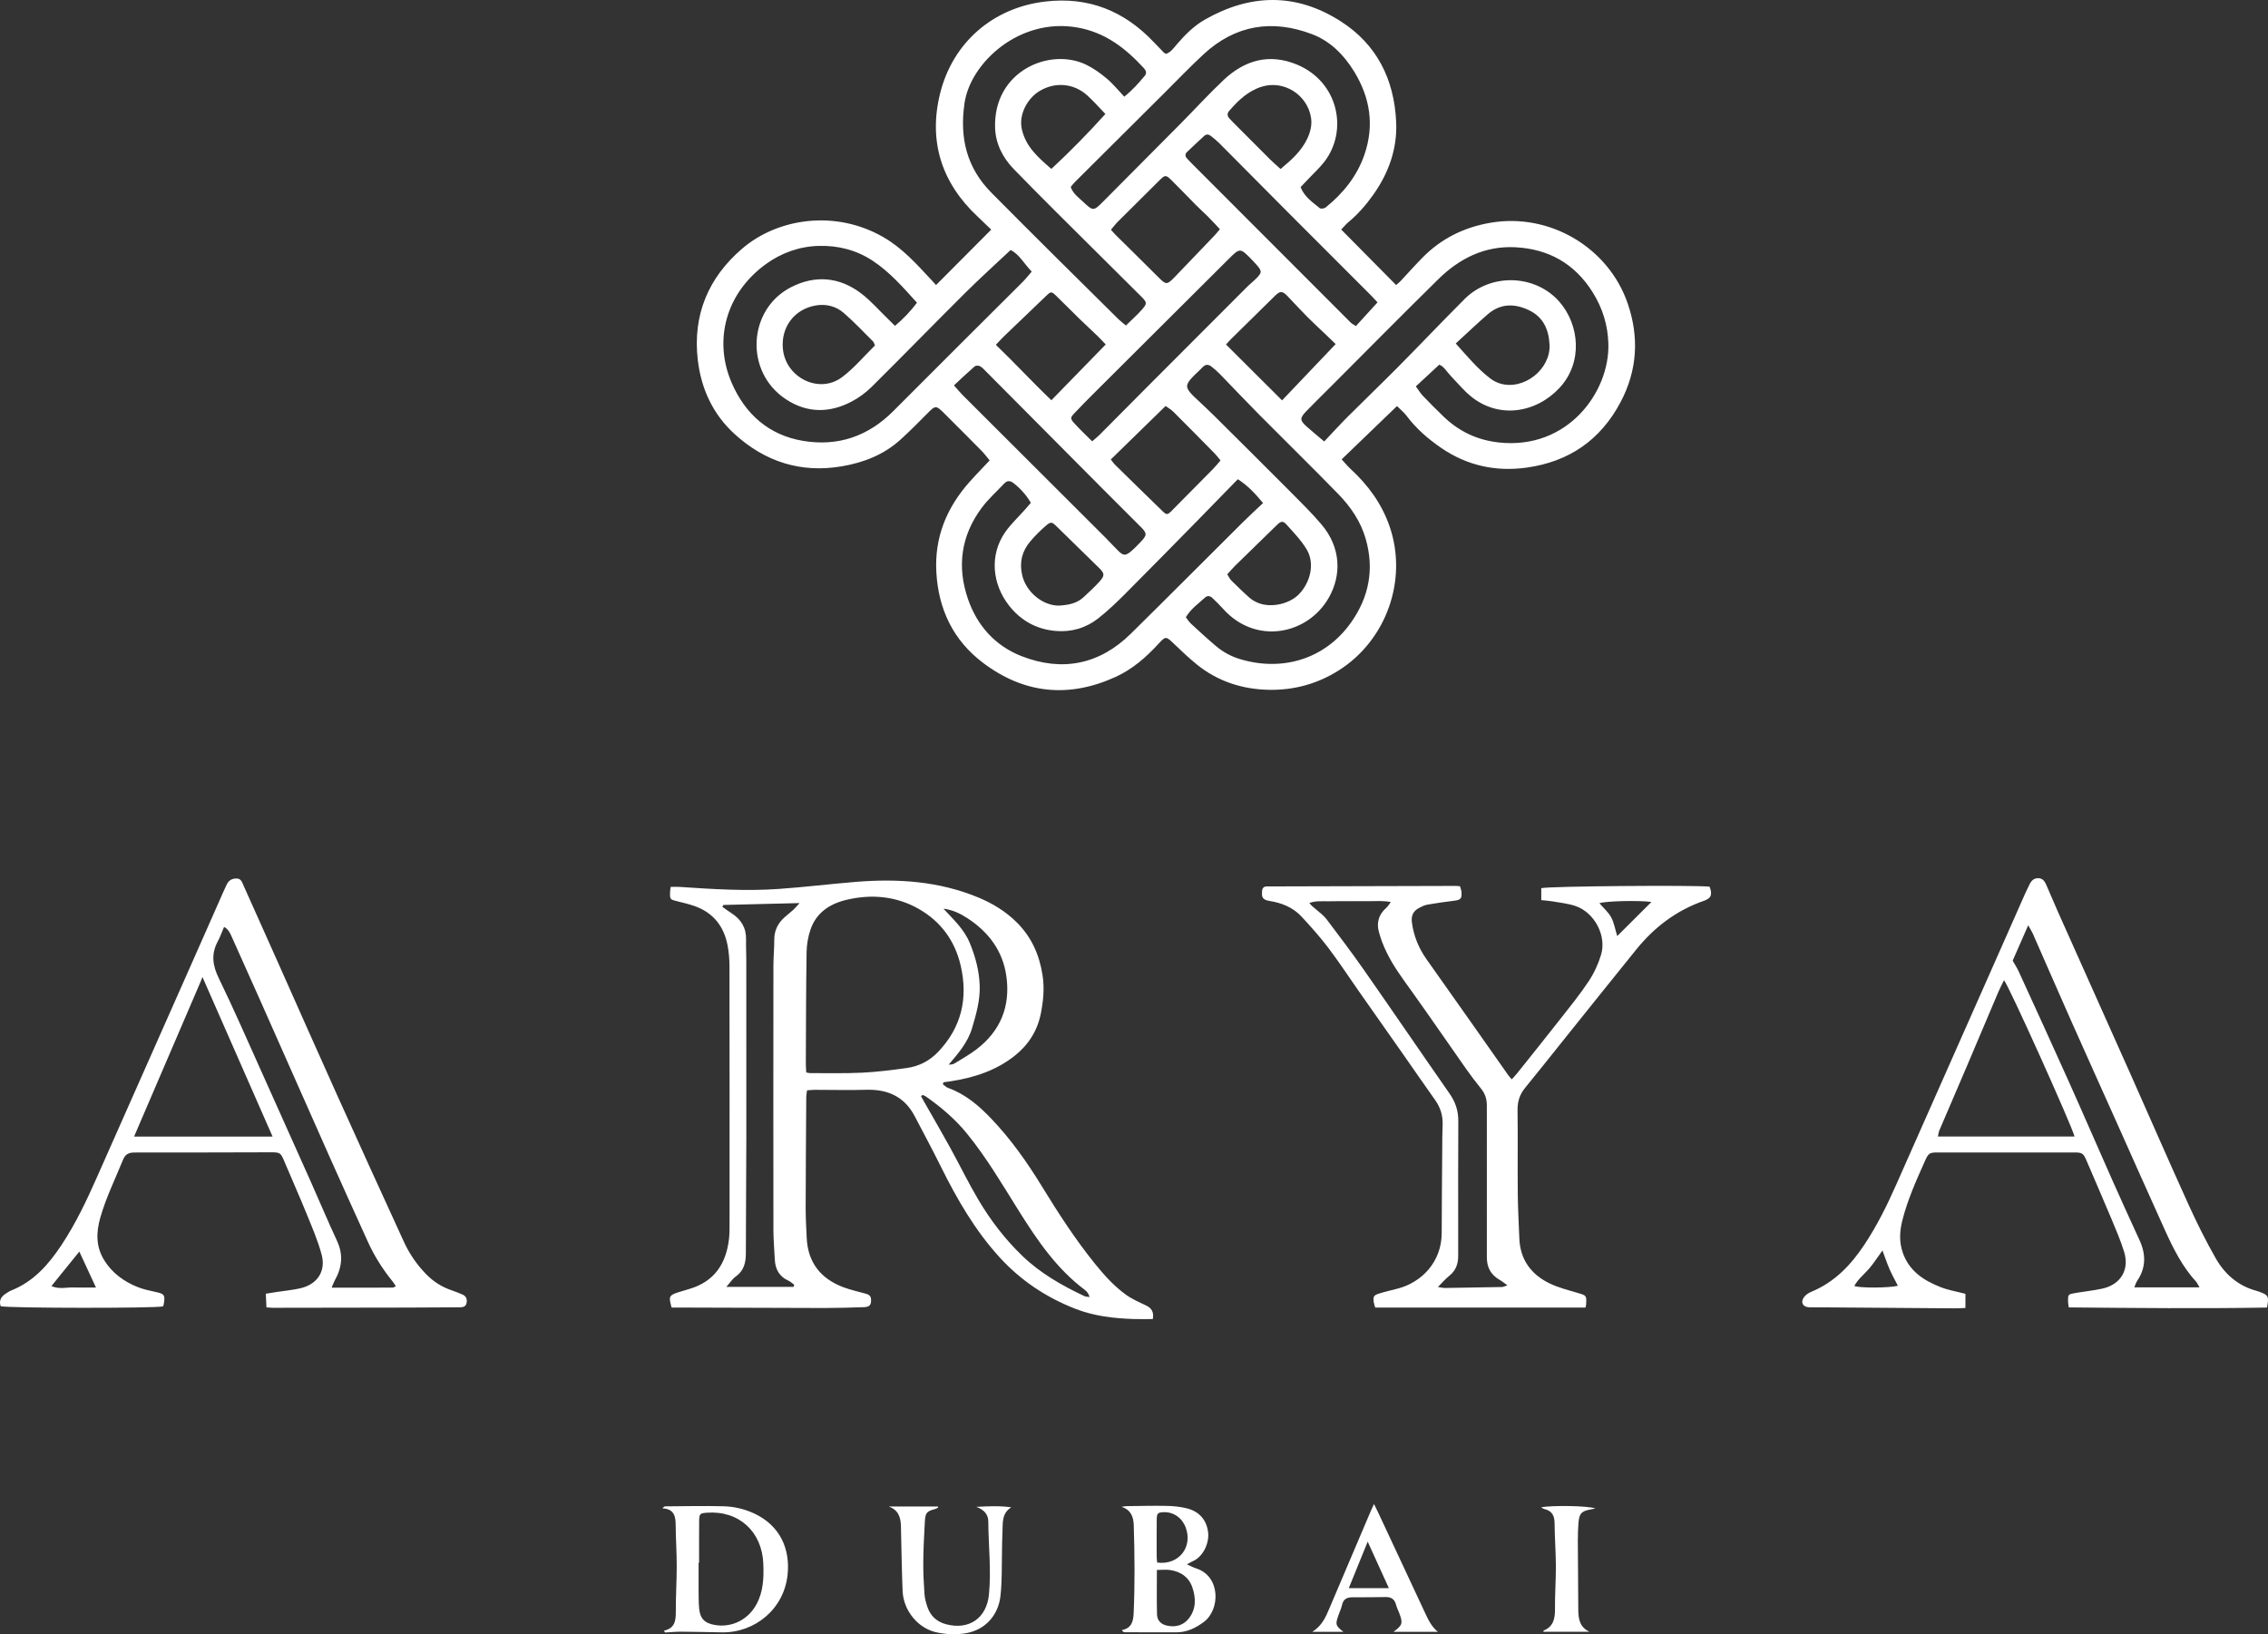 <svg viewBox="0 0 1496.02 1077.9" xmlns="http://www.w3.org/2000/svg" data-name="Laag 2" id="Laag_2">
  <rect x="0" y="0" width="1496.02" height="1077.9" fill="#333333" stroke="none"/>
  <defs>
    <style>
      .cls-1 {
        fill: #fff;
      }
    </style>
  </defs>
  <g data-name="Laag 1" id="Laag_1-2">
    <g data-name="Layer 2" id="Layer_2">
      <g data-name="Layer 1-2" id="Layer_1-2">
        <path d="m617.4,188.04c12.12-12.17,24.03-24.13,36.44-36.59-3.23-3.1-6.1-5.9-9.03-8.65-23.83-22.33-32.5-49.75-24.69-81.2,8.4-33.77,35.11-56.63,69.46-60.6,28.46-3.3,51.96,6.19,71.43,26.74,2.29,2.42,4.61,4.8,6.94,7.18.24.24.66.29,1.32.56,3.12-1.08,5.01-3.95,7.13-6.39,5.35-6.22,11.08-11.98,18.23-16.08,30.07-17.19,60.2-17.84,89.69,1.01,23.97,15.33,35.27,38.33,36.61,66.24.85,17.77-4.91,33.86-15.2,48.33-4.74,6.67-10.09,12.77-16.39,18.02-1.53,1.28-2.79,2.84-4.66,4.77,12.19,12.32,24.07,24.33,36.23,36.61,1.09-.96,2.08-1.7,2.91-2.59,4.81-5.13,9.49-10.39,14.41-15.41,12.32-12.57,27.3-20,44.61-23.02,39.6-6.93,78.27,16.58,90.81,53.14,7.56,22.02,6.52,43.82-4.62,64.98-13.31,25.26-34.22,39.45-61.98,43.32-20.24,2.83-39.31-1.22-56.5-13.04-8.63-5.94-16.37-12.63-22.67-21.03-1.72-2.29-4.02-4.14-6.39-6.52-12.33,11.88-24.13,23.23-36.51,35.15,2.02,2.19,3.83,4.44,5.94,6.38,11.48,10.58,20.45,22.78,25.63,37.69,12.22,35.2-1.98,75.23-33.49,95.13-14.11,8.91-29.47,13.07-45.82,12.81-17.59-.28-33.92-5.48-47.82-16.74-5.3-4.3-10.26-9.03-15.2-13.76-5.06-4.85-5.34-5.01-10.01.09-8.21,8.95-17.23,16.84-28.37,21.92-30.88,14.07-60.26,11.15-87.29-9.21-19.75-14.87-29.62-35.4-30.93-60.11-1.22-22.93,6.88-42.39,21.87-59.28,4.16-4.7,8.57-9.17,13.3-14.21-1.78-2.14-3.36-4.35-5.24-6.25-8.04-8.17-16.15-16.26-24.27-24.36-6.06-6.04-6.14-5.93-12.09.14-5.56,5.66-11.2,11.27-17.07,16.62-11.01,10.05-24.32,15.26-38.83,17.73-27.05,4.61-50.64-3.01-70.67-21.23-14.39-13.07-22.19-30.01-24.37-49.17-3.36-29.47,7.02-54.05,29.25-73.13,23.51-20.19,61.48-25.85,93.08-7.68,12.68,7.29,22.07,17.86,31.77,28.27.86.93,1.7,1.88,3.1,3.41h-.05Zm256.09,103.13c5.34-5.63,10.29-11.1,15.5-16.32,10.99-10.99,22.23-21.74,33.17-32.78,14.71-14.85,29.12-30.02,43.9-44.82,17.29-17.32,46.7-16.37,62.55,1.79,13.21,15.11,15.68,39.99.11,56.75-15.49,16.69-40.35,20.79-58.86,5.31-4.65-3.88-8.56-8.66-12.79-13.03-2.76-2.84-4.74-6.6-7.73-7.52-5.41,5.02-10.25,9.5-15.41,14.29,1.57,2.13,2.87,4.37,4.61,6.2,4.46,4.69,9.05,9.27,13.72,13.77,10.21,9.81,22.25,15.48,36.46,17.03,45.46,4.95,73.08-33.43,72.2-65.06-.34-12.34-3.83-23.58-10.38-34.03-11.82-18.88-29.05-28.55-51-29.67-20.12-1.03-36.8,7.32-50.77,21.05-23.76,23.36-47.17,47.07-70.71,70.64-5.5,5.5-11.06,10.93-16.47,16.52-4.3,4.46-4.22,6,.24,9.99,3.57,3.2,7.31,6.22,11.65,9.9h.01Zm-206.89-126.27c-10.41,9.81-20.45,18.86-30.01,28.37-20.6,20.49-40.86,41.31-61.5,61.78-3.88,3.85-8.48,7.27-13.32,9.8-14.51,7.59-29.12,7.78-43.17-1.38-27.78-18.12-25.3-59.46,3.17-74.04,15.95-8.17,32.07-6.82,46.49,4.27,6.12,4.7,11.27,10.65,16.85,16.04,1.69,1.63,3.33,3.3,5.25,5.18,5.58-4.75,10.23-9.59,14.5-15.25-9.24-10.24-17.97-20.26-29.21-27.68-10.86-7.17-22.99-10.17-35.79-9.8-12.68.38-24.47,4.61-34.67,12-26.67,19.35-34.56,50.51-22.59,78.24,8.88,20.58,24.41,34.52,46.98,38.33,23.03,3.88,43.04-2.91,59.7-19.66,28.31-28.48,56.85-56.74,85.27-85.12,2.04-2.04,3.83-4.36,5.99-6.83-5.14-5.4-8.51-11.74-13.91-14.22l-.03-.03h0Zm74.96-101.12c5.51-4.36,9.6-9.08,13.6-13.86,1.45-1.73.71-3.5-.65-4.99-12.12-13.13-25.44-23.6-44.03-26.82-38.12-6.6-70.39,23.33-74.26,49.91-3.33,22.92,1.37,42.55,17.72,59.08,13.8,13.95,27.69,27.78,41.59,41.61,14.03,13.96,28.11,27.88,42.2,41.79,1.39,1.38,2.98,2.54,4.95,4.19,3.78-3.72,7.39-6.89,10.54-10.45,3.62-4.1,3.42-4.81-.49-8.7-18.76-18.66-37.55-37.29-56.29-55.97-9.3-9.29-18.56-18.61-27.72-28.03-7.36-7.57-12.02-16.88-12.34-27.25-1.2-37.49,36.16-53.23,60.1-41.6,4.92,2.39,9.51,5.71,13.71,9.25,4.06,3.41,7.43,7.66,11.4,11.83h-.03Zm-35.3,59.58c1.59,4.41,5.16,6.92,8.21,9.77,6.62,6.22,6.85,6.18,13.27-.26,16.98-17.04,33.96-34.1,50.89-51.2,9.51-9.6,18.62-19.6,28.43-28.86,13.92-13.14,30.14-17.82,48.47-10.2,27.39,11.39,33.91,43.61,17.98,64.16-2.93,3.77-6.5,7.04-9.8,10.54-1.98,2.11-3.97,4.19-5.83,6.13,2.72,6.69,8.03,10,12.68,13.86.71.59,2.98.25,3.87-.48,11.6-9.35,20.71-20.65,25.59-34.87,6.62-19.28,3.76-37.52-6.8-54.77-6.78-11.08-15.83-20.1-27.81-24.65-26.25-9.96-50.6-6.13-71.58,13.33-9.08,8.43-17.67,17.41-26.46,26.15-19.42,19.31-38.85,38.63-58.26,57.97-1.03,1.01-1.88,2.21-2.88,3.38h.03Zm110.25,192.7c-9.17,9.41-17.79,18.31-26.48,27.14-15.83,16.1-31.62,32.24-47.57,48.21-5.75,5.75-11.64,11.42-18.02,16.43-8.12,6.39-17.71,9.2-28.08,8.32-12.64-1.08-23.01-6.83-30.79-16.75-11.1-14.17-13.07-33.43-2.41-48.58,3.7-5.25,8.51-9.71,12.79-14.54,1.32-1.49,2.61-3.01,4.02-4.65-3.11-5.34-6.95-9.51-11.52-13.06-2.02-1.58-4.1-1.72-5.95.24-5.07,5.36-10.68,10.36-15.05,16.26-13.52,18.27-16.34,38.56-8.98,59.96,6.09,17.72,18.07,30.98,35.35,37.73,26.77,10.46,51.35,5.61,72.09-14.8,24.8-24.41,49.32-49.1,74.01-73.63,4.17-4.15,8.52-8.11,13.21-12.54-4.86-5.85-9.64-11.25-16.62-15.71v-.03Zm-34.31,91.05c1.13,1.43,2.08,3.02,3.38,4.24,5.44,5.01,10.88,10.04,16.53,14.81,4.55,3.83,9.75,6.69,15.49,8.46,27.02,8.33,55.94,1.01,73.71-24.23,11.74-16.69,15.24-35.05,9.57-54.86-3.28-11.49-9.85-21.16-18.02-29.56-17.29-17.77-35.04-35.1-52.5-52.7-8.72-8.8-17.22-17.83-25.86-26.72-1.67-1.72-3.51-3.27-5.39-4.75-2-1.58-3.96-1.62-5.88.43-2.16,2.29-4.57,4.32-6.73,6.62-4.62,4.91-4.59,6.84,0,11.65.89.94,1.87,1.79,2.81,2.69,3.76,3.57,7.58,7.07,11.25,10.71,16.93,16.82,33.87,33.63,50.71,50.55,6.92,6.94,13.92,13.86,20.27,21.3,13.24,15.53,13.23,33.68,5.16,48.12-13.88,24.85-48.41,31.8-69.96,7.66-2.22-2.48-4.6-4.82-7.02-7.1-1.49-1.4-3.27-1.79-4.96-.23-4.31,3.98-9.26,7.37-12.57,12.93h0v-.02Zm126.46-207.66c-1.82-1.95-2.91-3.2-4.06-4.35-18.45-18.46-36.92-36.89-55.34-55.37-15.02-15.07-29.97-30.21-44.99-45.29-1.69-1.69-3.58-3.2-5.45-4.7-1.44-1.15-3.02-1.45-4.52-.08-3.8,3.52-7.61,7.03-11.34,10.61-1.48,1.42-1.19,2.97.16,4.39.76.8,1.49,1.65,2.27,2.43,35.19,35.24,70.36,70.47,105.57,105.67.84.84,2.02,1.37,3.43,2.31,4.77-5.24,9.34-10.24,14.26-15.64h0v.02Zm-188.27,91.64c1.83-1.58,3.28-2.67,4.54-3.93,10.98-11,21.89-22.05,32.87-33.06,21.57-21.62,43.13-43.22,64.73-64.8,2.09-2.09,4.45-3.91,6.5-6.03,3.3-3.38,3.31-4.49.38-7.97-1.55-1.83-3.23-3.56-4.92-5.28-6.19-6.28-6.92-6.28-13.24.01-29.36,29.25-58.72,58.48-88.07,87.74-4.85,4.84-9.69,9.67-14.37,14.66-2.84,3.02-2.96,3.66-.34,6.57,3.67,4.1,7.72,7.84,11.94,12.08h-.02Zm-91.14-36.93c2.28,2.57,3.88,4.57,5.68,6.37,31.4,31.36,62.83,62.69,94.23,94.06,2.88,2.87,5.59,5.91,8.5,8.76,3.22,3.16,4.7,3.31,8.11.51,2.42-1.99,4.62-4.26,6.77-6.54,4.22-4.49,4.12-5.63-.28-10-7.99-7.96-15.98-15.91-23.92-23.91-26.08-26.21-52.14-52.45-78.22-78.67-1.17-1.18-2.32-2.51-3.75-3.23-.93-.48-2.74-.46-3.46.15-4.45,3.85-8.7,7.92-13.66,12.52h0v-.02Zm175.43-103c-2.76-2.91-5.23-5.61-7.81-8.21-2.61-2.62-5.39-5.06-7.98-7.68-5.46-5.5-10.78-11.16-16.33-16.59-3.51-3.43-4.14-3.32-7.63.14-9.2,9.1-18.38,18.21-27.52,27.35-1.64,1.64-3.03,3.51-4.62,5.38,1.45,1.58,2.39,2.69,3.43,3.72,9.19,9.1,18.45,18.12,27.57,27.29,5.43,5.44,5.85,5.58,11.33-.1,8.73-9.03,17.41-18.12,26.09-27.22,1.12-1.17,2.09-2.46,3.47-4.09h0Zm-71.96,151.9c1,1.28,1.68,2.39,2.58,3.27,10.55,10.36,21.11,20.73,31.74,31.01,2.49,2.42,3.2,2.24,5.89-.49,9.1-9.21,18.23-18.4,27.3-27.62,1.64-1.67,3.1-3.52,4.85-5.54-1.49-1.79-2.56-3.27-3.82-4.56-9.07-9.24-18.17-18.45-27.34-27.59-1.49-1.48-3.41-2.53-5.07-3.75-12.2,11.92-23.96,23.38-36.13,35.26h0Zm-3.37-75.87c-2.11-2.18-3.68-3.95-5.39-5.58-3.98-3.85-8.07-7.59-12.04-11.45-5.16-5.02-10.21-10.17-15.38-15.19-2.92-2.82-3.4-2.76-6.3.03-9.34,8.93-18.68,17.86-27.99,26.82-1.7,1.63-3.27,3.41-5.36,5.61,12.51,11.98,23.91,24.43,36.63,36.55,12.1-12.42,23.66-24.27,35.84-36.78h-.01Zm151.67-.25c-2.66-2.57-4.61-4.49-6.6-6.38-4-3.82-8.11-7.54-12-11.47-4.42-4.45-8.66-9.07-12.99-13.61-3.57-3.73-4.99-3.75-8.51-.28-9.72,9.57-19.47,19.13-29.18,28.72-1.01,1-1.94,2.11-3.03,3.3,12.29,12.26,24.36,24.3,36.97,36.85,11.98-12.57,23.38-24.55,35.37-37.14h-.03Zm79.23-.38c7.71,8.57,14.4,16.72,22.84,23.12,1.88,1.43,4.12,2.59,6.38,3.28,15.56,4.69,33.46-9.32,32.64-25.6-.49-9.8-3.97-18.11-13.4-22.67-9.64-4.66-19.01-4.64-27.42,2.66-6.95,6.03-13.62,12.41-21.06,19.22h.02Zm-383.09,1.27c-.63-1.33-.78-2.12-1.25-2.59-6.43-6.37-12.62-13.03-19.47-18.92-5.05-4.34-11.52-5.99-18.21-4.87-14.25,2.37-23.23,14.37-21.82,28.71,1.88,18.98,23.88,29.9,38.96,18.66,8.04-5.99,14.61-13.96,21.78-20.99h.01,0Zm267.53-116.37c7.17-5.94,13.76-11.8,17.63-20.04,2.07-4.39,3.25-9.11,2.43-13.98-2.49-15.02-17.96-24.77-32.48-20.26-8.95,2.78-15.53,9.06-21.5,16-1.47,1.7-1.27,3.36.18,4.95.74.83,1.5,1.63,2.28,2.42,8.22,8.25,16.42,16.5,24.67,24.71,2.07,2.06,4.31,3.95,6.79,6.2h0Zm-35.16,267.36c1.1,1.69,1.7,3.1,2.71,4.09,3.95,3.9,7.92,7.78,12.08,11.44,1.63,1.43,3.67,2.53,5.69,3.35,8.6,3.46,21.01.58,27.18-6.15,7.59-8.27,10.02-20.39,4.69-29.23-3.57-5.94-8.55-11.09-13.23-16.29-2.43-2.69-3.7-2.36-6.47.34-9.15,8.9-18.31,17.79-27.42,26.74-1.7,1.67-3.23,3.51-5.25,5.73h.03v-.02Zm-110.91,20.61c6.24-.35,11.82-1.48,16.25-5.65,3.5-3.3,7.08-6.52,10.28-10.07,3.7-4.11,3.56-5.44-.33-9.26-9.34-9.21-18.71-18.37-28.11-27.5-2.74-2.67-3.56-2.96-6.59-.39-3.77,3.21-7.32,6.77-10.53,10.54-5.46,6.43-7.29,13.76-5.35,22.23,2.53,11.06,13.45,20.22,24.37,20.12h0v-.02Zm30.52-324.25c-4.31-4.45-7.94-8.65-12.04-12.32-8.85-7.96-21.11-8.97-31.33-2.86-7.71,4.6-14.07,15.26-11.7,25.44,2.68,11.52,10.75,18.4,19.42,25.98,12.66-11.73,24.28-23.63,35.65-36.24Z" class="cls-1"></path>
        <path d="m621.92,715.15c1.13.81,2.16,1.93,3.41,2.38,11.32,4.03,20.16,11.59,28.28,20.04,12.99,13.55,23.77,28.81,33.56,44.78,10.74,17.52,21.87,34.76,34.79,50.8,6.18,7.68,12.72,15.01,20.71,20.78,3.98,2.88,8.65,4.91,13.13,7.03,3.67,1.73,5.48,4.2,4.62,9.05-4.2,0-8.4.11-12.59-.03-13.18-.41-26.28-1.95-38.59-6.77-19.21-7.51-36.05-18.71-50.01-34.06-16.09-17.69-27.92-38.12-38.47-59.41-5.59-11.25-11.53-22.34-17.36-33.47-6.78-12.96-17.82-17.91-32.05-17.48-11.28.34-22.58.01-33.88.03-1.63,0-3.25.2-5.13.33-.2,1.7-.5,3.12-.51,4.55-.16,24.25-.34,48.51-.39,72.75,0,6.65.36,13.32.68,19.97.74,16.25,9.2,26.93,24.13,32.58,4.81,1.83,9.92,2.88,14.9,4.3,1.9.54,3.32,1.39,3.42,3.72.16,3.63-.88,5.02-4.75,5.15-8.51.28-17.03.55-25.54.55-31.29-.04-62.58-.18-93.86-.29h-7.39c-2.13-7.22-1.68-8.14,4.36-10.07,2.47-.79,4.95-1.5,7.43-2.24,16.45-4.87,24.17-16.68,26.05-32.99.44-3.85.36-7.77.36-11.65.01-55.91.04-111.84-.05-167.75,0-4.79-.36-9.65-1.28-14.34-2.44-12.56-9.52-21.49-21.79-25.79-3.65-1.28-7.44-2.18-11.2-3.11-5.01-1.24-5.05-1.18-4.92-6.15.03-.91.21-1.82.4-3.37,1.99,0,3.95-.11,5.88.01,21.8,1.47,43.63,2.88,65.47,1.34,16.98-1.2,33.9-3.28,50.86-4.66,27.61-2.23,54.75-.48,80.71,10.29,9.49,3.93,18.11,9.2,25.44,16.5,9.69,9.65,14.87,21.36,16.94,34.76,1.33,8.58.53,16.97-1.14,25.34-2.27,11.34-8.16,20.6-17.14,27.74-12.37,9.84-26.88,14.51-42.27,16.89-1.58.25-3.17.45-4.76.66-.16.44-.31.88-.48,1.32h.02Zm-90.08-7.78c1.17.2,1.88.43,2.59.43,11.47-.04,22.94.26,34.38-.3,9.76-.48,19.5-1.73,29.2-3.06,8.08-1.1,15.07-4.65,20.81-10.66,15.48-16.25,19.81-35.47,14.87-56.9-3.75-16.25-13.04-29.03-27.48-37.29-14.89-8.52-31.16-10.02-47.75-6.12-10.96,2.58-19.92,8.35-23.8,19.52-1.67,4.8-2.54,10.1-2.62,15.19-.38,24.59-.38,49.17-.49,73.76,0,1.8.19,3.61.29,5.45h-.01v-.02Zm-54.66-110.5c-.24.41-.48.83-.73,1.24,2.02,1.4,4,2.87,6.06,4.2,6.4,4.14,9.85,9.79,9.62,17.59-.13,4.25.14,8.51.14,12.77.03,38.87.08,77.74.03,116.61-.04,25.73-.29,51.45-.31,77.18,0,6.23-1.19,11.6-6.68,15.51-2.22,1.58-3.78,4.1-6.22,6.83h44.37c.14-.46.29-.94.43-1.4-1.24-.9-2.37-2.06-3.75-2.67-6.13-2.73-8.77-7.62-9.07-14.06-.3-6.47-.91-12.93-.91-19.4-.08-58.12-.05-116.24,0-174.35,0-5.73.58-11.47.56-17.19,0-5.99,2.38-10.74,6.7-14.64,1.92-1.73,4-3.3,5.9-5.04,1.24-1.14,2.31-2.47,4.1-4.41-17.61.44-33.93.84-50.26,1.24h.02Zm131.25,125.31c-.29.3-.59.61-.88.91,1.08,1.9,2.14,3.81,3.22,5.7,5.3,9.31,10.7,18.57,15.86,27.96,6.33,11.5,12.07,23.33,18.75,34.62,8.03,13.56,17.63,26.06,29.02,37.02,11.87,11.42,26,19.46,40.77,26.44,1.05.5,2.37.44,3.56.64-.66-2.12-1.7-3.6-3.08-4.64-18.62-13.92-31.4-32.71-43.53-52.04-10.9-17.38-21.26-35.1-34.28-51.1-7.81-9.6-17.05-17.42-27.08-24.46-.69-.49-1.55-.73-2.34-1.08v.03h.01Zm13.87-122.85c6.64,7.14,13.67,13.57,17.46,22.79,3.7,9.01,6.12,18.26,6.47,27.88.35,9.67-2.31,18.96-5.06,28.21-2.83,9.45-9.11,16.57-15.35,23.95,1.57.05,2.82-.15,3.81-.76,4.86-3.01,9.9-5.8,14.42-9.25,15.93-12.15,22.52-28.43,19.79-48.18-2.33-16.8-11.75-29.27-25.7-38.36-4.71-3.07-9.86-5.56-15.83-6.27h0Z" class="cls-1"></path>
        <path d="m1495.32,862.43c-43.58.74-86.99.3-130.71-.1-.23-1.74-.51-2.97-.51-4.2.01-4.34.09-4.47,4.6-5.26,6-1.04,12.1-1.64,18.06-2.94,12.08-2.67,17.99-12.44,14.36-24.25-2.27-7.39-5.36-14.56-8.36-21.72-5.35-12.79-10.93-25.49-16.35-38.24-2.14-5.06-2.91-5.6-8.22-5.6-29.8.03-59.61.04-89.41,0-6.13,0-6.64.26-9.16,5.89-5.66,12.66-11.34,25.31-14.77,38.83-1.8,7.13-2.22,14.15.23,21.28,4.17,12.18,13.8,18.41,24.89,22.79,5.1,2.02,10.65,2.93,16.47,4.46v9.32c-2.46.09-4.77.25-7.09.24-28.32-.2-56.64-.43-84.96-.63-3.7-.03-7.41.09-11.1-.06-4.16-.18-5.81-3.32-3.33-6.68,1.13-1.54,2.99-2.79,4.8-3.53,15.36-6.33,26.15-17.68,35.12-31.21,8.32-12.54,14.94-25.95,21-39.67,21.78-49.2,43.59-98.39,65.39-147.57,6.52-14.71,13.01-29.42,19.52-44.12.9-2.03,1.94-3.98,2.88-6,1.18-2.53,2.88-4.32,5.9-4.24,2.84.09,4.19,2.08,5.18,4.37,2.59,5.93,5.09,11.9,7.72,17.82,15.91,35.62,31.89,71.22,47.78,106.86,12.72,28.55,25.17,57.22,38.09,85.67,5.58,12.27,11.57,24.41,18.26,36.1,6.04,10.55,14.97,18.26,27.15,21.44.71.19,1.4.46,2.09.73,5.43,2,5.94,3.02,4.49,10.25v-.03h-.01Zm-126.92-112.83c-1.39-6.29-43.46-99.82-46.51-103.08-1.28,2.62-2.57,4.99-3.62,7.46-6.87,16.14-13.66,32.32-20.54,48.46-6.15,14.44-12.39,28.85-18.55,43.28-.45,1.07-.54,2.29-.89,3.87h90.11Zm82.44,99.52c-1.23-2.11-1.55-2.99-2.14-3.63-9.13-9.96-15.1-21.88-20.61-34.01-10.71-23.55-21.16-47.22-31.74-70.82-10.05-22.43-20.17-44.82-30.15-67.28-8.48-19.08-16.79-38.24-25.21-57.35-.69-1.55-1.63-3.01-3.15-5.75-3.9,8.87-7.18,16.37-10.24,23.34,1.55,2.76,2.88,4.75,3.87,6.89,10.99,24.03,22.02,48.04,32.83,72.15,9.69,21.58,19.06,43.29,28.66,64.9,6,13.51,12.13,26.97,18.31,40.4,4.26,9.26,4.34,18.17-1.54,26.84-.85,1.27-1.27,2.83-1.9,4.32h43.02-.01Zm-209.14-24.35c-3.07,4.22-5.73,8.42-8.93,12.13-3.22,3.72-7.22,6.78-9.62,11.28,3.43,1.45,22.96,1.34,28.73-.13-1.84-3.62-3.82-7.12-5.43-10.79-1.68-3.83-2.99-7.83-4.75-12.49h0Z" class="cls-1"></path>
        <path d="m175.74,862.26c-.14-3.18-.26-5.86-.4-8.96,2.57-.41,4.7-.78,6.84-1.1,5.3-.81,10.68-1.29,15.88-2.48,11.23-2.58,17.05-11.2,14.08-22.3-2.47-9.22-6.34-18.09-9.95-26.98-4.59-11.3-9.61-22.44-14.32-33.7-2.74-6.54-2.83-6.74-9.66-6.72-29.8.06-59.61.19-89.41.14-3.81,0-6.13,1.03-7.64,4.76-5.15,12.66-11.2,24.92-14.99,38.16-2.84,9.95-2.93,19.36,2.68,28.29,5.2,8.27,12.77,13.82,21.69,17.43,3.73,1.52,7.77,2.39,11.73,3.25,6.2,1.33,6.77,1.95,5.76,8.07-.09.54-.34,1.04-.51,1.54-5.29,1.28-100.65,1.22-107.06-.1-1.2-3.43.04-6.05,2.91-8.04,1.37-.94,2.79-1.85,4.32-2.48,14.6-5.88,24.36-17.05,32.78-29.72,9.46-14.23,16.73-29.6,23.62-45.19,21.15-47.85,42.4-95.67,63.61-143.5,6.67-15.05,13.31-30.1,19.96-45.15.6-1.35,1.24-2.68,1.87-4.02,1.32-2.83,3.58-4.12,6.67-4.02,2.84.09,3.47,2.44,4.36,4.42,7.42,16.53,14.82,33.07,22.2,49.62,13.18,29.56,26.25,59.16,39.55,88.67,14.59,32.37,29.33,64.67,44.13,96.94,3.65,7.94,8.56,15.1,14.72,21.39,4.77,4.86,10.29,8.38,16.73,10.55,2.44.83,4.85,1.8,7.22,2.83,2.39,1.04,3.13,3.01,2.67,5.48-.49,2.61-2.48,2.91-4.64,2.92-11.48.06-22.96.15-34.42.18-29.62.06-59.23.1-88.86.14-1.08,0-2.17-.14-4.1-.28l-.03-.03h.01Zm4.07-112.59c-15.4-35.02-30.44-69.24-46.26-105.26-.66,1.65-.99,2.53-1.35,3.37-14.49,33.73-28.97,67.47-43.76,101.87h91.37v.02Zm81.29,98.7c-.74-1.14-1.27-2.11-1.94-2.93-6.57-8.07-12.13-16.78-16.43-26.25-8.48-18.67-16.95-37.34-25.29-56.08-15.55-34.94-31-69.92-46.51-104.88-5.85-13.17-11.73-26.33-17.67-39.46-1.19-2.63-2.14-5.51-5.45-7.44-1.45,3.38-2.59,6.67-4.22,9.7-4.42,8.25-3.35,15.79.71,24.13,9.77,20.1,18.7,40.61,27.88,61,11,24.42,21.94,48.88,32.87,73.35,5.8,12.99,11.29,26.11,17.29,39.01,4.21,9.06,3.25,17.51-1.48,25.93-.74,1.33-1.22,2.81-2.11,4.86,14,0,27.07,0,40.15-.04.65,0,1.29-.51,2.21-.9h-.01,0Zm-227.19-.11c5.24,2.26,9.85.76,14.34.91,4.67.15,9.36.04,15.05.04-3.86-8.35-7.26-15.66-10.98-23.71-6.42,7.93-12.24,15.14-18.4,22.76h-.01,0Z" class="cls-1"></path>
        <path d="m1045.81,862.43h-138.69c-.4-1.42-.8-2.43-.95-3.47-.54-3.7-.1-4.65,3.42-5.75,4.06-1.27,8.21-2.22,12.33-3.28,15.88-4.12,29.02-17.61,29.06-36.69.04-18.52.21-37.03.35-55.55.04-5.19.01-10.38.25-15.55.28-6.18-1.4-11.63-4.99-16.67-6.87-9.65-13.56-19.41-20.36-29.11-9.99-14.23-20-28.44-29.99-42.69-6.69-9.54-13.07-19.31-20.11-28.58-5.46-7.21-11.53-14-17.71-20.63-5.63-6.03-13.04-8.97-21.09-10.24-5.13-.8-5.06-3.13-4.86-6.44.11-1.9,1.05-3.12,3.12-3.13h2.22c40.74-.11,81.46-.23,122.2-.33.91,0,1.83.11,3.01.2.35,1.25.89,2.44.99,3.66.36,4.59-.49,5.38-5.06,5.94-5.85.73-11.72,1.54-17.52,2.57-1.95.35-3.83,1.33-5.61,2.28-3.68,1.98-5.06,5.13-4.52,9.29,1.15,9.01,4.49,17.12,9.71,24.5,9.72,13.75,19.45,27.49,29.15,41.26,8.21,11.64,16.38,23.32,24.59,34.96.61.88,1.37,1.64,2.44,2.93,1.42-1.59,2.66-2.88,3.76-4.27,9.46-11.85,18.97-23.68,28.33-35.62,6.39-8.16,12.96-16.21,18.66-24.84,3.52-5.31,6.32-11.37,8.16-17.48,3.8-12.63-4.47-27.99-17.02-32.17-4.85-1.62-10.06-2.14-15.14-3.03-2.32-.41-4.69-.53-7.29-.8v-7.88c3.68-1.33,101-2.12,111.02-1.01,1.98,5.26,1.17,7.62-3.85,9.37-18.01,6.29-32.57,17.33-44.46,32.02-16.43,20.27-32.71,40.67-49.05,61.04-8.11,10.1-16.14,20.27-24.35,30.3-3.6,4.37-5.04,9.11-4.96,14.81.25,18.33-.03,36.66.15,55,.09,9.8.65,19.61,1.03,29.41.54,13.98,7.68,23.77,19.91,29.71,5.76,2.79,12.14,4.39,18.33,6.22,6.08,1.79,6.13,1.62,5.81,7.79-.03.54-.23,1.07-.44,1.98h.01v-.03Zm-128.39-267.46c-5.45-1.05-9.85-.54-14.18-.58-4.44-.05-8.88,0-13.32.01s-8.88-.06-13.32.05c-4.26.1-8.6-.49-12.94,1.14,1.38,1.83,2.98,2.96,4.45,4.24,2.36,2.06,5,3.92,6.85,6.38,8.48,11.2,16.97,22.43,25.01,33.95,18.86,26.99,37.39,54.2,56.23,81.2,3.87,5.55,5.78,11.34,5.73,18.11-.15,23.51-.08,47.02-.08,70.52v18.32c0,5.24-1.5,9.71-5.83,13.13-2.52,1.99-4.61,4.5-7.53,7.41,2.19.33,3.41.69,4.61.66,12.58-.16,25.16-.39,37.74-.64.79-.01,1.58-.49,3.48-1.12-2.26-1.59-3.61-2.73-5.11-3.58-5.85-3.33-8.47-8.17-8.46-15.04.11-33.31-.08-66.63,0-99.93,0-4.32-1.14-7.88-3.85-11.22-3.5-4.3-6.85-8.75-10.04-13.28-11.82-16.79-23.39-33.73-35.34-50.42-6.03-8.43-12.29-16.7-16.83-26.05-2.17-4.46-4.02-9.16-5.25-13.95-1.52-5.95.14-11.3,4.95-15.48.96-.84,1.63-2.03,3.03-3.83h-.01,0Zm171.9-.06c-7.69-1.14-30.65-.66-34.31.85,2.68,3.11,5.86,5.8,7.72,9.22,1.94,3.57,2.61,7.84,4.02,12.42,7.58-7.56,14.94-14.87,22.57-22.49h0Z" class="cls-1"></path>
        <path d="m437.97,1075.52c7.52-1.65,7.82-6.98,7.81-12.87-.03-9.97.6-19.95.6-29.92,0-9.05-.64-18.09-.7-27.14-.04-5.76-1.18-10.35-8.83-10.75,1.04-.8,1.37-1.29,1.7-1.29,12.91-.09,25.83-.4,38.72-.06,7,.19,13.9,1.79,20.35,4.82,17.18,8.09,23.67,23.6,21.88,40.41-2.39,22.53-21.5,38.24-43.26,37.93-8.87-.13-17.74-.39-26.62-.44-3.65-.03-7.29.35-10.95.55-.23-.41-.46-.83-.69-1.24h-.01,0Zm23.19-44.78h-.35c0,5.74-.04,11.48,0,17.2.04,4.25-.04,8.52.34,12.76.61,6.85,3.6,9.89,10.28,11.06,11.27,1.98,22-3.45,27.47-13.46,4.66-8.52,4.96-17.62,4.6-26.95-.84-21.2-16.15-35.12-37.14-33.62-4.6.33-5.11.69-5.18,5.26-.11,9.25-.04,18.5-.04,27.76h.03-.01Z" class="cls-1"></path>
        <path d="m740.07,1075.16c6.6-1.37,7.48-5.99,7.72-11.42.84-19.22.65-38.43.06-57.65-.18-5.7-1.83-10.21-8.07-12.23,1.14-.16,2.28-.45,3.42-.46,8.87-.11,17.76-.35,26.63-.16,4.4.09,8.88.56,13.13,1.64,8.33,2.12,13.03,7.86,13.96,15.98.73,6.35-2.82,15.64-10.11,18.85-.99.44-1.93,1.01-3.91,2.09,2.53,1.12,4.2,2.04,5.98,2.61,16.37,5.14,16.04,27.12,5.36,35.24-5.43,4.12-11.34,6.97-18.29,6.98-11.28.03-22.54-.01-33.82-.05-.48,0-.95-.26-1.43-.4l-.63-1.01h0Zm23.04-39.66c0,10.24-.18,19.84.09,29.41.1,3.87,2.57,6.4,6.49,7.28,5.75,1.28,10.86-.13,14.46-4.69,4.9-6.22,4.77-13.46,2.32-20.58-2.33-6.77-7.63-10.3-14.5-11.37-2.67-.41-5.46-.06-8.85-.06h-.01Zm.19-4.89c14.15,1.9,23.72-10.14,18.78-23.21-2.38-6.32-8.03-10.23-14.47-10.01-3.8.13-4.55.71-4.6,4.57-.1,8.32-.05,16.64-.03,24.96,0,1.25.21,2.49.31,3.67h0v.02Z" class="cls-1"></path>
        <path d="m586.2,993.62h32.42c.09.21.18.43.26.64-.64.34-1.24.83-1.93,1.01-5.6,1.48-6.57,2.39-6.9,8.35-.5,8.86-.94,17.73-1.03,26.6-.06,7,.29,14.03.78,21.03.2,2.91.99,5.84,1.93,8.61,2.04,6.03,6.22,9.85,12.47,11.48,15.1,3.92,26.63-4.15,28.14-19.67,1.57-16.09-.34-32.14-.44-48.21-.03-4.94-3.22-7.89-7.92-9.57,7.76-.44,15.31-.81,23.08.29-6.4,3.97-5.55,10.33-5.8,16.05-.43,9.42-.28,18.86-.51,28.29-.11,4.8-.29,9.62-.85,14.39-1.52,12.63-10.05,21.98-22.44,24.25-6.37,1.17-12.79.89-19.27-.41-12.64-2.54-22.27-14.47-22.81-27.37-.54-13.12-.71-26.25-1.04-39.38-.03-1.12-.04-2.22-.06-3.33-.13-5.78-1.57-10.69-8.06-13.04h-.02Z" class="cls-1"></path>
        <path d="m948.51,1076.3h-29.38c6.04-4.32,6.42-5.7,3.73-12.64-.66-1.72-1.52-3.4-1.98-5.16-.91-3.58-3.06-5.2-6.77-5.14-7.39.14-14.79.16-22.17.16-3.58,0-5.9,1.3-6.72,5.09-.5,2.33-1.6,4.52-2.38,6.79-2.11,6.17-1.93,6.75,3.27,10.88h-20.46c6.44-4.11,8.8-9.69,11.16-15.27,9.08-21.42,18.21-42.83,27.32-64.23.55-1.3,1.17-2.57,2.18-4.77,1.18,2.38,1.98,3.95,2.73,5.55,10.24,21.93,20.44,43.87,30.73,65.76,2.19,4.66,4.31,9.44,8.72,13.01h.01v-.03Zm-32.39-28.82c-4.75-10.43-9.03-19.86-13.96-30.66-4.39,10.8-8.3,20.41-12.47,30.66h26.43,0Z" class="cls-1"></path>
        <path d="m1016.53,994.21c7.17-1.49,31.41-1.05,35.83.73-1.29.26-2.13.45-2.97.6-6.23,1.1-7.72,2.66-8.21,9.08-.29,3.87-.43,7.77-.41,11.64.06,15.17.24,30.34.3,45.51.03,6,.93,11.44,7.33,14.47h-30.35c.05-.43.03-.71.09-.74,6.63-2.67,7.62-8.06,7.56-14.41-.09-9.42.63-18.86.59-28.28-.05-9.42-.8-18.85-.86-28.27-.04-5-1.84-8.11-6.79-9.24-.6-.14-1.14-.58-2.09-1.09h-.02Z" class="cls-1"></path>
      </g>
    </g>
  </g>
</svg>